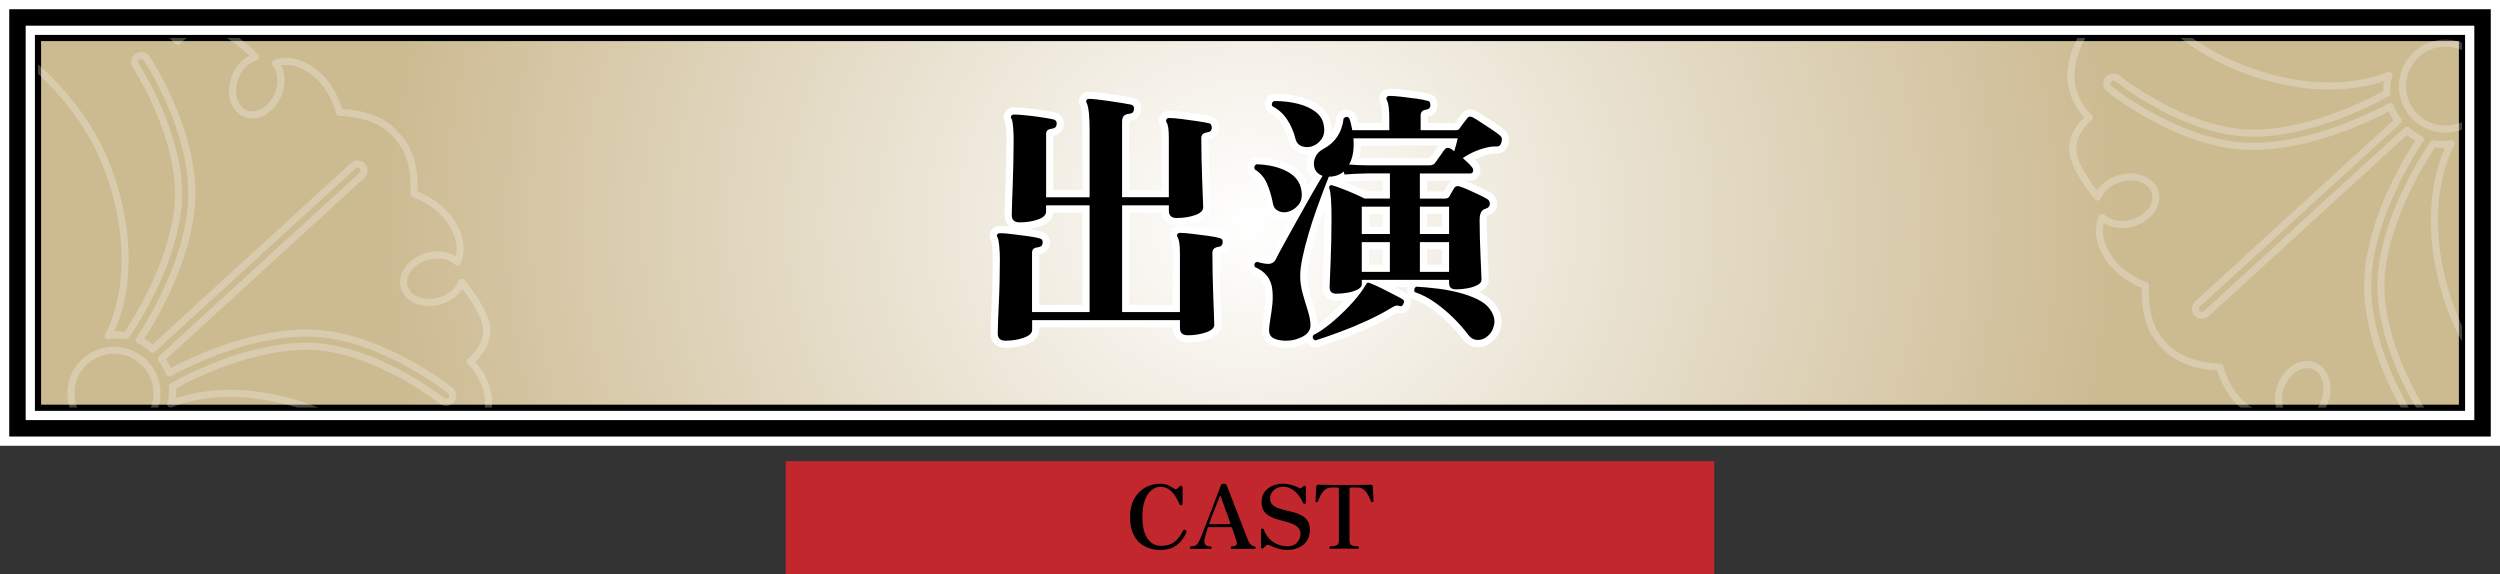 <?xml version="1.0" encoding="UTF-8"?>
<svg id="_レイヤー_2" data-name="レイヤー_2" xmlns="http://www.w3.org/2000/svg" version="1.1" xmlns:xlink="http://www.w3.org/1999/xlink" viewBox="0 0 1217 279.5">
  <rect x="0" y="0" width="1217" height="279.5" fill="#333333" stroke="none"/>
  <!-- Generator: Adobe Illustrator 29.3.0, SVG Export Plug-In . SVG Version: 2.1.0 Build 146)  -->
  <defs>
    <style>
      .st0 {
        stroke-width: 7px;
      }

      .st0, .st1, .st2 {
        stroke: #fff;
      }

      .st0, .st1, .st3 {
        fill: #fff;
      }

      .st0, .st2 {
        stroke-linecap: round;
        stroke-linejoin: round;
      }

      .st4 {
        opacity: .25;
      }

      .st5, .st2 {
        fill: none;
      }

      .st6 {
        fill: #c1272d;
      }

      .st1 {
        stroke-width: 17px;
      }

      .st1, .st7, .st3 {
        stroke-miterlimit: 10;
      }

      .st2 {
        stroke-width: 3.45px;
      }

      .st7 {
        fill: url(#_名称未設定グラデーション_289);
        stroke-width: 3.01px;
      }

      .st7, .st3 {
        stroke: #000;
      }

      .st3 {
        stroke-width: 8px;
      }

      .st8 {
        clip-path: url(#clippath);
      }
    </style>
    <radialGradient id="_名称未設定グラデーション_289" data-name="名称未設定グラデーション 289" cx="363.2" cy="113.75" fx="363.2" fy="113.75" r="406.98" gradientTransform="translate(231.23 -1.58) scale(1.04 .97)" gradientUnits="userSpaceOnUse">
      <stop offset="0" stop-color="#fff"/>
      <stop offset="1" stop-color="#ccba91"/>
    </radialGradient>
    <clipPath id="clippath">
      <rect class="st5" x="18.5" y="18.5" width="1180" height="180"/>
    </clipPath>
  </defs>
  <rect class="st1" x="8.5" y="8.5" width="1200" height="200"/>
  <rect class="st3" x="8.5" y="8.5" width="1200" height="200"/>
  <rect class="st7" x="18.5" y="18.5" width="1180" height="180"/>
  <g>
    <g>
      <path class="st0" d="M489.52,165.87c-2.54,0-3.82-1.18-3.82-3.55,0-.88.04-2.61.13-5.2.09-2.59.22-5.66.39-9.21.17-3.55.31-7.24.39-11.05.09-3.82.13-7.39.13-10.72,0-2.28-.11-4.47-.33-6.58-.22-2.1-.46-3.38-.72-3.81-.44-.7-.53-1.23-.26-1.58.26-.44.79-.66,1.58-.66,1.23,0,3.11.15,5.66.46,2.54.31,5.11.64,7.7.99,2.59.35,4.45.7,5.59,1.05,1.23.26,1.75,1.05,1.58,2.37-.09,1.14-.79,1.8-2.11,1.97-.97.09-1.71.33-2.24.72-.53.4-.79,1.12-.79,2.17v28.68h28.02v-51.96h-21.18v3.03c0,1.67-1.34,2.96-4.01,3.88-2.68.92-5.64,1.38-8.88,1.38-2.54,0-3.82-1.18-3.82-3.55,0-.79.04-2.5.13-5.13.09-2.63.2-5.74.33-9.34.13-3.59.24-7.32.33-11.18.09-3.86.13-7.45.13-10.79,0-2.28-.09-4.45-.26-6.51-.18-2.06-.44-3.35-.79-3.88-.35-.61-.39-1.1-.13-1.45.26-.44.74-.66,1.45-.66,1.32,0,3.24.13,5.79.39,2.54.26,5.11.59,7.7.99,2.59.39,4.45.72,5.59.99,1.23.35,1.75,1.14,1.58,2.37-.09,1.23-.79,1.93-2.1,2.11-.97.09-1.71.33-2.24.72-.53.39-.79,1.07-.79,2.04v30.65h21.18v-32.23c0-6.93-.44-11.4-1.32-13.42-.35-.53-.44-1.05-.26-1.58.26-.44.74-.66,1.45-.66.96,0,2.37.11,4.21.33,1.84.22,3.81.48,5.92.79,2.1.31,4.08.62,5.92.92,1.84.31,3.2.55,4.08.72,1.23.26,1.75,1.05,1.58,2.37-.09,1.23-.79,1.93-2.1,2.1-1.23.09-2.15.42-2.76.99-.62.57-.92,1.6-.92,3.09v36.57h22.76v-28.55c0-2.28-.09-4.01-.26-5.2-.18-1.18-.44-2.04-.79-2.57-.35-.53-.39-1.01-.13-1.45.17-.53.66-.79,1.45-.79,1.32,0,3.24.15,5.79.46,2.54.31,5.08.66,7.63,1.05,2.54.39,4.43.72,5.66.99.61.09,1.03.37,1.25.86.22.48.33.99.33,1.51-.09,1.23-.83,1.93-2.24,2.11-1.93.26-2.89,1.18-2.89,2.76,0,3.25.04,6.75.13,10.52.09,3.77.2,7.37.33,10.79s.24,6.27.33,8.55c.09,2.28.13,3.55.13,3.82,0,1.67-1.34,2.96-4.01,3.88-2.68.92-5.64,1.38-8.88,1.38-2.54,0-3.82-1.18-3.82-3.55v-2.63h-22.76v51.96h28.15v-28.68c0-2.28-.11-4.01-.33-5.2s-.46-1.99-.72-2.43c-.35-.53-.44-1.05-.26-1.58.26-.44.79-.66,1.58-.66,1.23,0,3.11.15,5.66.46,2.54.31,5.11.64,7.7.99,2.59.35,4.45.7,5.59,1.05,1.23.26,1.75,1.05,1.58,2.37-.09,1.14-.79,1.8-2.11,1.97-1.93.26-2.89,1.23-2.89,2.89,0,3.25.04,6.82.13,10.72.09,3.9.2,7.65.33,11.25.13,3.6.24,6.6.33,9.01.09,2.41.13,3.75.13,4.01,0,1.58-1.36,2.83-4.08,3.75-2.72.92-5.66,1.38-8.81,1.38-2.54,0-3.81-1.14-3.81-3.42v-3.95h-71.96v4.74c0,1.58-1.34,2.85-4.01,3.81-2.68.96-5.64,1.45-8.88,1.45Z"/>
      <path class="st0" d="M626.34,103.25c-1.49.26-2.92.04-4.28-.66-1.36-.7-2.17-1.93-2.43-3.68-.61-3.33-1.56-6.49-2.83-9.47-1.27-2.98-3.27-5.31-5.99-6.97-.44-1.23-.13-2.06.92-2.5,5.88.18,10.85,1.36,14.93,3.55,4.08,2.19,6.38,5.35,6.91,9.47.44,2.98-.15,5.35-1.78,7.1-1.62,1.75-3.44,2.81-5.46,3.16ZM626.08,165.87c-2.37,0-4.34-.37-5.92-1.12-1.58-.75-2.37-2.08-2.37-4.01,0-.79.07-1.67.2-2.63.13-.97.29-2.02.46-3.16.35-2.02.66-4.23.92-6.64.26-2.41.26-4.84,0-7.3-.53-5.17-3.38-8.86-8.55-11.05-.44-1.32-.09-2.15,1.05-2.5,3.07.88,5.22,1.18,6.45.92,1.23-.26,2.1-.92,2.63-1.97,1.05-2.1,2.59-4.98,4.6-8.62,2.02-3.64,4.19-7.54,6.51-11.71,2.32-4.16,4.54-8.09,6.64-11.77s3.81-6.58,5.13-8.68c-1.93-.7-3.2-1.88-3.82-3.55-.61-1.67-.57-3.4.13-5.2.7-1.8,1.93-3.18,3.68-4.14,6.05-3.16,9.47-8.2,10.26-15.13,1.05-.96,1.97-.96,2.76,0,.35.97.63,1.93.86,2.89.22.97.41,1.93.59,2.89h18.02v-5.13c0-4.74-.35-7.8-1.05-9.21-.35-.53-.44-1.05-.26-1.58.26-.53.74-.79,1.45-.79,1.23,0,3.07.13,5.53.4,2.46.26,4.91.57,7.37.92,2.46.35,4.25.7,5.39,1.05.7.09,1.14.35,1.31.79.18.44.26.97.26,1.58-.09,1.14-.79,1.8-2.11,1.97-1.76.26-2.63,1.18-2.63,2.76v7.24h17.23c.7,0,1.23-.22,1.58-.66.44-.61,1.07-1.49,1.91-2.63.83-1.14,1.51-2.02,2.04-2.63.7-.79,1.53-.92,2.5-.39.88.44,2.17,1.23,3.88,2.37,1.71,1.14,3.48,2.3,5.33,3.49,1.84,1.18,3.24,2.22,4.21,3.09.88.7,1.1,1.76.66,3.16-.09.53-.31,1.01-.66,1.45-.35.44-.88.66-1.58.66h-1.38c-.48,0-.99.04-1.51.13-2.28.35-4.63,1.01-7.04,1.97-2.41.97-4.63,2.15-6.64,3.55,2.1,1.84,3.59,3.33,4.47,4.47.53.61.7,1.27.53,1.97-.18.7-.61,1.05-1.31,1.05h-24.6v12.23h12.23c1.05,0,1.8-.39,2.24-1.18.18-.44.53-1.07,1.05-1.91.53-.83.92-1.51,1.18-2.04.53-.88,1.4-1.14,2.63-.79,1.14.35,2.54.9,4.21,1.64,1.66.75,3.33,1.51,5,2.3,1.67.79,3.03,1.49,4.08,2.11.96.53,1.45,1.34,1.45,2.43s-.61,1.86-1.84,2.3c-.26.09-.51.18-.72.26-.22.09-.42.18-.59.26-1.23.88-1.84,2.5-1.84,4.87,0,2.72.04,5.66.13,8.81.09,3.16.2,6.23.33,9.21.13,2.98.24,5.5.33,7.56.09,2.06.13,3.31.13,3.75,0,.97-.66,1.8-1.97,2.5-1.32.7-2.92,1.23-4.8,1.58-1.89.35-3.79.53-5.72.53-2.19,0-3.29-1.01-3.29-3.03v-1.58h-42.49v2.24c0,.88-.64,1.67-1.91,2.37-1.27.7-2.88,1.23-4.8,1.58-1.93.35-3.81.53-5.66.53-2.19,0-3.29-1.01-3.29-3.03,0-.44.04-1.75.13-3.95.09-2.19.2-4.91.33-8.16.13-3.24.24-6.71.33-10.39.09-3.68.13-7.24.13-10.66,0-8.16-.35-13.16-1.05-15-.26-.61-.18-1.05.26-1.32.18-.35.53-.44,1.05-.26,1.05.26,2.61.79,4.67,1.58s4.14,1.64,6.25,2.57,3.73,1.69,4.87,2.3h12.37v-12.23h-11.05c-4.56.09-8.25.26-11.05.53l-.39-1.45c-1.93,1.67-4.34,2.5-7.24,2.5-.62,1.49-1.49,3.73-2.63,6.71-1.14,2.98-2.37,6.34-3.68,10.06-1.32,3.73-2.54,7.54-3.68,11.45-1.14,3.9-2.08,7.61-2.83,11.12-.75,3.51-1.12,6.53-1.12,9.08,0,2.81.42,5.68,1.25,8.62.83,2.94,1.67,5.72,2.5,8.35.83,2.63,1.25,4.95,1.25,6.97,0,2.28-1.25,4.1-3.75,5.46-2.5,1.36-5.2,2.04-8.09,2.04ZM638.05,71.42c-1.58.35-3.09.24-4.54-.33-1.45-.57-2.39-1.69-2.83-3.36-.88-3.59-2.26-6.79-4.14-9.6-1.89-2.81-4.28-4.95-7.17-6.45-.26-.44-.31-.92-.13-1.45.18-.53.53-.88,1.05-1.05,4.12,0,7.94.44,11.45,1.32,3.51.88,6.38,2.17,8.62,3.88s3.57,3.84,4.01,6.38c.61,2.98.2,5.39-1.25,7.24s-3.14,2.98-5.06,3.42ZM640.28,165.74c-1.23-.61-1.54-1.49-.92-2.63,2.63-1.32,5.46-3.22,8.48-5.72,3.03-2.5,5.94-5.22,8.75-8.16,2.81-2.94,5.13-5.77,6.97-8.49.26-.44.55-.9.86-1.38.31-.48.59-.94.86-1.38.17-.26.35-.39.53-.39.26,0,.53.04.79.13.79.26,1.95.75,3.49,1.45,1.53.7,3.18,1.51,4.93,2.43,1.75.92,3.38,1.75,4.87,2.5,1.49.75,2.54,1.34,3.16,1.78.53.44.57,1.1.13,1.97-.35.97-.88,1.36-1.58,1.18-.79-.26-1.45-.35-1.97-.26-.53.09-1.27.44-2.24,1.05-3.6,2.19-7.59,4.3-11.97,6.31-4.39,2.02-8.77,3.84-13.15,5.46-4.39,1.62-8.38,3-11.97,4.14ZM665.54,80.49h30.26c1.4,0,2.37-.44,2.89-1.32.53-.7,1.29-1.78,2.3-3.22,1.01-1.45,1.73-2.48,2.17-3.09.79-.96,1.75-1.14,2.89-.53.26.09.55.26.86.53.31.26.63.53.99.79.35-1.14.68-2.26.99-3.35.31-1.1.55-2.08.72-2.96h-50.78c.44,5.26-.26,9.52-2.1,12.76,1.23.09,2.63.18,4.21.26,1.58.09,3.11.13,4.61.13ZM662.91,113.91h13.68v-13.29h-13.68v13.29ZM662.91,132.33h13.68v-14.47h-13.68v14.47ZM723.82,163.9c-1.4,1.14-2.98,1.67-4.73,1.58-1.76-.09-3.25-.97-4.47-2.63-1.93-2.63-4.28-5.31-7.04-8.03-2.76-2.72-5.75-5.22-8.95-7.5-3.2-2.28-6.51-3.99-9.93-5.13-.26-.53-.31-1.05-.13-1.58.17-.53.48-.88.92-1.05,3.16.18,6.56.48,10.2.92,3.64.44,7.15,1.1,10.52,1.97,3.38.88,6.4,1.97,9.08,3.29,2.67,1.32,4.67,2.89,5.98,4.74,1.93,2.72,2.61,5.31,2.04,7.76-.57,2.45-1.73,4.34-3.49,5.66ZM691.2,113.91h14.21v-13.29h-14.21v13.29ZM691.2,132.33h14.21v-14.47h-14.21v14.47Z"/>
    </g>
    <g>
      <path d="M489.52,165.87c-2.54,0-3.82-1.18-3.82-3.55,0-.88.04-2.61.13-5.2.09-2.59.22-5.66.39-9.21.17-3.55.31-7.24.39-11.05.09-3.82.13-7.39.13-10.72,0-2.28-.11-4.47-.33-6.58-.22-2.1-.46-3.38-.72-3.81-.44-.7-.53-1.23-.26-1.58.26-.44.79-.66,1.58-.66,1.23,0,3.11.15,5.66.46,2.54.31,5.11.64,7.7.99,2.59.35,4.45.7,5.59,1.05,1.23.26,1.75,1.05,1.58,2.37-.09,1.14-.79,1.8-2.11,1.97-.97.09-1.71.33-2.24.72-.53.4-.79,1.12-.79,2.17v28.68h28.02v-51.96h-21.18v3.03c0,1.67-1.34,2.96-4.01,3.88-2.68.92-5.64,1.38-8.88,1.38-2.54,0-3.82-1.18-3.82-3.55,0-.79.04-2.5.13-5.13.09-2.63.2-5.74.33-9.34.13-3.59.24-7.32.33-11.18.09-3.86.13-7.45.13-10.79,0-2.28-.09-4.45-.26-6.51-.18-2.06-.44-3.35-.79-3.88-.35-.61-.39-1.1-.13-1.45.26-.44.74-.66,1.45-.66,1.32,0,3.24.13,5.79.39,2.54.26,5.11.59,7.7.99,2.59.39,4.45.72,5.59.99,1.23.35,1.75,1.14,1.58,2.37-.09,1.23-.79,1.93-2.1,2.11-.97.09-1.71.33-2.24.72-.53.39-.79,1.07-.79,2.04v30.65h21.18v-32.23c0-6.93-.44-11.4-1.32-13.42-.35-.53-.44-1.05-.26-1.58.26-.44.74-.66,1.45-.66.96,0,2.37.11,4.21.33,1.84.22,3.81.48,5.92.79,2.1.31,4.08.62,5.92.92,1.84.31,3.2.55,4.08.72,1.23.26,1.75,1.05,1.58,2.37-.09,1.23-.79,1.93-2.1,2.1-1.23.09-2.15.42-2.76.99-.62.57-.92,1.6-.92,3.09v36.57h22.76v-28.55c0-2.28-.09-4.01-.26-5.2-.18-1.18-.44-2.04-.79-2.57-.35-.53-.39-1.01-.13-1.45.17-.53.66-.79,1.45-.79,1.32,0,3.24.15,5.79.46,2.54.31,5.08.66,7.63,1.05,2.54.39,4.43.72,5.66.99.61.09,1.03.37,1.25.86.22.48.33.99.33,1.51-.09,1.23-.83,1.93-2.24,2.11-1.93.26-2.89,1.18-2.89,2.76,0,3.25.04,6.75.13,10.52.09,3.77.2,7.37.33,10.79s.24,6.27.33,8.55c.09,2.28.13,3.55.13,3.82,0,1.67-1.34,2.96-4.01,3.88-2.68.92-5.64,1.38-8.88,1.38-2.54,0-3.82-1.18-3.82-3.55v-2.63h-22.76v51.96h28.15v-28.68c0-2.28-.11-4.01-.33-5.2s-.46-1.99-.72-2.43c-.35-.53-.44-1.05-.26-1.58.26-.44.79-.66,1.58-.66,1.23,0,3.11.15,5.66.46,2.54.31,5.11.64,7.7.99,2.59.35,4.45.7,5.59,1.05,1.23.26,1.75,1.05,1.58,2.37-.09,1.14-.79,1.8-2.11,1.97-1.93.26-2.89,1.23-2.89,2.89,0,3.25.04,6.82.13,10.72.09,3.9.2,7.65.33,11.25.13,3.6.24,6.6.33,9.01.09,2.41.13,3.75.13,4.01,0,1.58-1.36,2.83-4.08,3.75-2.72.92-5.66,1.38-8.81,1.38-2.54,0-3.81-1.14-3.81-3.42v-3.95h-71.96v4.74c0,1.58-1.34,2.85-4.01,3.81-2.68.96-5.64,1.45-8.88,1.45Z"/>
      <path d="M626.34,103.25c-1.49.26-2.92.04-4.28-.66-1.36-.7-2.17-1.93-2.43-3.68-.61-3.33-1.56-6.49-2.83-9.47-1.27-2.98-3.27-5.31-5.99-6.97-.44-1.23-.13-2.06.92-2.5,5.88.18,10.85,1.36,14.93,3.55,4.08,2.19,6.38,5.35,6.91,9.47.44,2.98-.15,5.35-1.78,7.1-1.62,1.75-3.44,2.81-5.46,3.16ZM626.08,165.87c-2.37,0-4.34-.37-5.92-1.12-1.58-.75-2.37-2.08-2.37-4.01,0-.79.07-1.67.2-2.63.13-.97.29-2.02.46-3.16.35-2.02.66-4.23.92-6.64.26-2.41.26-4.84,0-7.3-.53-5.17-3.38-8.86-8.55-11.05-.44-1.32-.09-2.15,1.05-2.5,3.07.88,5.22,1.18,6.45.92,1.23-.26,2.1-.92,2.63-1.97,1.05-2.1,2.59-4.98,4.6-8.62,2.02-3.64,4.19-7.54,6.51-11.71,2.32-4.16,4.54-8.09,6.64-11.77s3.81-6.58,5.13-8.68c-1.93-.7-3.2-1.88-3.82-3.55-.61-1.67-.57-3.4.13-5.2.7-1.8,1.93-3.18,3.68-4.14,6.05-3.16,9.47-8.2,10.26-15.13,1.05-.96,1.97-.96,2.76,0,.35.97.63,1.93.86,2.89.22.97.41,1.93.59,2.89h18.02v-5.13c0-4.74-.35-7.8-1.05-9.21-.35-.53-.44-1.05-.26-1.58.26-.53.74-.79,1.45-.79,1.23,0,3.07.13,5.53.4,2.46.26,4.91.57,7.37.92,2.46.35,4.25.7,5.39,1.05.7.09,1.14.35,1.31.79.18.44.26.97.26,1.58-.09,1.14-.79,1.8-2.11,1.97-1.76.26-2.63,1.18-2.63,2.76v7.24h17.23c.7,0,1.23-.22,1.58-.66.44-.61,1.07-1.49,1.91-2.63.83-1.14,1.51-2.02,2.04-2.63.7-.79,1.53-.92,2.5-.39.88.44,2.17,1.23,3.88,2.37,1.71,1.14,3.48,2.3,5.33,3.49,1.84,1.18,3.24,2.22,4.21,3.09.88.7,1.1,1.76.66,3.16-.09.53-.31,1.01-.66,1.45-.35.44-.88.66-1.58.66h-1.38c-.48,0-.99.04-1.51.13-2.28.35-4.63,1.01-7.04,1.97-2.41.97-4.63,2.15-6.64,3.55,2.1,1.84,3.59,3.33,4.47,4.47.53.61.7,1.27.53,1.97-.18.7-.61,1.05-1.31,1.05h-24.6v12.23h12.23c1.05,0,1.8-.39,2.24-1.18.18-.44.53-1.07,1.05-1.91.53-.83.92-1.51,1.18-2.04.53-.88,1.4-1.14,2.63-.79,1.14.35,2.54.9,4.21,1.64,1.66.75,3.33,1.51,5,2.3,1.67.79,3.03,1.49,4.08,2.11.96.53,1.45,1.34,1.45,2.43s-.61,1.86-1.84,2.3c-.26.09-.51.18-.72.26-.22.09-.42.18-.59.26-1.23.88-1.84,2.5-1.84,4.87,0,2.72.04,5.66.13,8.81.09,3.16.2,6.23.33,9.21.13,2.98.24,5.5.33,7.56.09,2.06.13,3.31.13,3.75,0,.97-.66,1.8-1.97,2.5-1.32.7-2.92,1.23-4.8,1.58-1.89.35-3.79.53-5.72.53-2.19,0-3.29-1.01-3.29-3.03v-1.58h-42.49v2.24c0,.88-.64,1.67-1.91,2.37-1.27.7-2.88,1.23-4.8,1.58-1.93.35-3.81.53-5.66.53-2.19,0-3.29-1.01-3.29-3.03,0-.44.04-1.75.13-3.95.09-2.19.2-4.91.33-8.16.13-3.24.24-6.71.33-10.39.09-3.68.13-7.24.13-10.66,0-8.16-.35-13.16-1.05-15-.26-.61-.18-1.05.26-1.32.18-.35.53-.44,1.05-.26,1.05.26,2.61.79,4.67,1.58s4.14,1.64,6.25,2.57,3.73,1.69,4.87,2.3h12.37v-12.23h-11.05c-4.56.09-8.25.26-11.05.53l-.39-1.45c-1.93,1.67-4.34,2.5-7.24,2.5-.62,1.49-1.49,3.73-2.63,6.71-1.14,2.98-2.37,6.34-3.68,10.06-1.32,3.73-2.54,7.54-3.68,11.45-1.14,3.9-2.08,7.61-2.83,11.12-.75,3.51-1.12,6.53-1.12,9.08,0,2.81.42,5.68,1.25,8.62.83,2.94,1.67,5.72,2.5,8.35.83,2.63,1.25,4.95,1.25,6.97,0,2.28-1.25,4.1-3.75,5.46-2.5,1.36-5.2,2.04-8.09,2.04ZM638.05,71.42c-1.58.35-3.09.24-4.54-.33-1.45-.57-2.39-1.69-2.83-3.36-.88-3.59-2.26-6.79-4.14-9.6-1.89-2.81-4.28-4.95-7.17-6.45-.26-.44-.31-.92-.13-1.45.18-.53.53-.88,1.05-1.05,4.12,0,7.94.44,11.45,1.32,3.51.88,6.38,2.17,8.62,3.88s3.57,3.84,4.01,6.38c.61,2.98.2,5.39-1.25,7.24s-3.14,2.98-5.06,3.42ZM640.28,165.74c-1.23-.61-1.54-1.49-.92-2.63,2.63-1.32,5.46-3.22,8.48-5.72,3.03-2.5,5.94-5.22,8.75-8.16,2.81-2.94,5.13-5.77,6.97-8.49.26-.44.55-.9.86-1.38.31-.48.59-.94.86-1.38.17-.26.35-.39.53-.39.26,0,.53.04.79.13.79.26,1.95.75,3.49,1.45,1.53.7,3.18,1.51,4.93,2.43,1.75.92,3.38,1.75,4.87,2.5,1.49.75,2.54,1.34,3.16,1.78.53.44.57,1.1.13,1.97-.35.97-.88,1.36-1.58,1.18-.79-.26-1.45-.35-1.97-.26-.53.09-1.27.44-2.24,1.05-3.6,2.19-7.59,4.3-11.97,6.31-4.39,2.02-8.77,3.84-13.15,5.46-4.39,1.62-8.38,3-11.97,4.14ZM665.54,80.49h30.26c1.4,0,2.37-.44,2.89-1.32.53-.7,1.29-1.78,2.3-3.22,1.01-1.45,1.73-2.48,2.17-3.09.79-.96,1.75-1.14,2.89-.53.26.09.55.26.86.53.31.26.63.53.99.79.35-1.14.68-2.26.99-3.35.31-1.1.55-2.08.72-2.96h-50.78c.44,5.26-.26,9.52-2.1,12.76,1.23.09,2.63.18,4.21.26,1.58.09,3.11.13,4.61.13ZM662.91,113.91h13.68v-13.29h-13.68v13.29ZM662.91,132.33h13.68v-14.47h-13.68v14.47ZM723.82,163.9c-1.4,1.14-2.98,1.67-4.73,1.58-1.76-.09-3.25-.97-4.47-2.63-1.93-2.63-4.28-5.31-7.04-8.03-2.76-2.72-5.75-5.22-8.95-7.5-3.2-2.28-6.51-3.99-9.93-5.13-.26-.53-.31-1.05-.13-1.58.17-.53.48-.88.92-1.05,3.16.18,6.56.48,10.2.92,3.64.44,7.15,1.1,10.52,1.97,3.38.88,6.4,1.97,9.08,3.29,2.67,1.32,4.67,2.89,5.98,4.74,1.93,2.72,2.61,5.31,2.04,7.76-.57,2.45-1.73,4.34-3.49,5.66ZM691.2,113.91h14.21v-13.29h-14.21v13.29ZM691.2,132.33h14.21v-14.47h-14.21v14.47Z"/>
    </g>
  </g>
  <rect class="st6" x="382.5" y="224.5" width="452" height="55"/>
  <g>
    <path d="M564.86,267.71c-2.9,0-5.45-.59-7.68-1.78-2.22-1.19-3.96-2.97-5.2-5.35-1.25-2.38-1.87-5.35-1.87-8.9s.67-6.41,2-8.81,3.12-4.24,5.35-5.5,4.7-1.89,7.4-1.89c1.52,0,2.86.29,4.02.86,1.16.57,2.03,1.06,2.6,1.46.57.4,1.09.43,1.55.09.32-.26.57-.49.77-.71.2-.22.39-.38.56-.5.26-.23.54-.29.86-.17.32.12.47.34.47.69v8.08c0,.34-.2.56-.6.64-.4.09-.67-.01-.82-.3-.54-1.38-1.25-2.73-2.11-4.06-.86-1.33-1.89-2.44-3.1-3.31-1.21-.87-2.61-1.31-4.21-1.31-1.4,0-2.77.51-4.11,1.53-1.33,1.02-2.44,2.61-3.31,4.77-.88,2.17-1.31,4.98-1.31,8.45,0,2.61.26,4.82.77,6.62.52,1.81,1.21,3.25,2.06,4.34s1.83,1.88,2.9,2.36c1.08.49,2.17.73,3.29.73,2.64,0,4.79-.61,6.47-1.83,1.68-1.22,3.09-3.05,4.23-5.48.14-.26.33-.44.56-.54.23-.1.44-.08.65.06.2.12.35.27.45.47.1.2.11.42.02.65-1,2.61-2.54,4.7-4.62,6.28s-4.77,2.36-8.06,2.36Z"/>
    <path d="M579.86,267.2c-.37,0-.56-.19-.56-.56,0-.46.19-.69.56-.69,1,0,1.79-.18,2.37-.54.57-.36,1.09-1.04,1.55-2.04.23-.46.57-1.23,1.01-2.32.45-1.09.96-2.39,1.55-3.91.59-1.52,1.21-3.14,1.87-4.86s1.32-3.44,1.98-5.16c.66-1.72,1.27-3.32,1.83-4.79.56-1.48,1.03-2.74,1.42-3.8.39-1.06.65-1.78.8-2.15.14-.37.31-.62.49-.73.19-.11.51-.17.97-.17s.79.06.99.17c.2.11.37.36.52.73.23.57.59,1.5,1.1,2.79.5,1.29,1.08,2.78,1.74,4.47.66,1.69,1.35,3.46,2.06,5.31.72,1.85,1.41,3.65,2.08,5.4.67,1.75,1.28,3.33,1.83,4.75s.97,2.52,1.29,3.29c.52,1.32,1.07,2.24,1.65,2.77.59.53,1.15.8,1.7.8.37,0,.56.23.56.69,0,.37-.19.56-.56.56-.29,0-.88,0-1.76-.02-.89-.01-2.08-.02-3.57-.02-1.23,0-2.41,0-3.53.02-1.12.01-1.82.02-2.11.02-.37,0-.56-.19-.56-.56,0-.46.19-.69.56-.69.92,0,1.55-.15,1.91-.45s.54-.66.54-1.08-.07-.77-.21-1.05c-.03-.06-.12-.31-.26-.75s-.32-.99-.54-1.63c-.22-.64-.44-1.3-.67-1.98-.23-.67-.43-1.27-.6-1.78-.12-.32-.23-.5-.34-.56-.12-.06-.27-.09-.47-.09h-10.58c-.14,0-.26.01-.34.04-.09.03-.16.14-.21.34-.14.6-.35,1.31-.62,2.13s-.51,1.61-.71,2.37c-.2.76-.3,1.38-.3,1.87,0,1.06.26,1.76.79,2.11.53.34,1.27.52,2.21.52.37,0,.56.23.56.69,0,.37-.19.56-.56.56-.29,0-.82,0-1.61-.02-.79-.01-1.81-.02-3.08-.02-1.12,0-2.11,0-2.97.02-.86.01-1.45.02-1.76.02ZM589.11,255.16h9.33c.11,0,.24-.02.37-.06s.15-.21.06-.49c-.23-.69-.52-1.53-.86-2.52-.34-.99-.72-2.03-1.12-3.12-.4-1.09-.78-2.13-1.14-3.14-.36-1-.67-1.88-.95-2.62-.27-.75-.45-1.25-.54-1.5-.06-.14-.14-.23-.24-.26-.1-.03-.18.03-.24.17-.06.2-.24.7-.56,1.48-.32.79-.7,1.73-1.14,2.84-.45,1.1-.9,2.24-1.35,3.4-.46,1.16-.87,2.21-1.23,3.14s-.61,1.61-.75,2.04c-.12.43,0,.64.34.64Z"/>
    <path d="M626.47,267.71c-1.32,0-2.57-.17-3.74-.49-1.18-.33-2.19-.68-3.03-1.05-.85-.37-1.44-.63-1.78-.77-.29-.14-.59-.2-.9-.17s-.59.17-.82.43l-.04.04s-.09.05-.19.15-.41.39-.92.88c-.29.29-.56.37-.82.24s-.39-.35-.39-.67v-8.38c0-.34.19-.54.58-.6s.62.04.71.3c.54,1.61,1.38,3.04,2.49,4.3,1.12,1.26,2.46,2.24,4.02,2.95,1.56.7,3.25,1.05,5.05,1.05,1.49,0,2.7-.3,3.63-.9.93-.6,1.63-1.37,2.08-2.3s.69-1.86.69-2.77c0-1.23-.34-2.23-1.03-2.99-.69-.76-1.59-1.38-2.71-1.85s-2.36-.88-3.72-1.23-2.72-.72-4.06-1.12c-1.35-.4-2.58-.92-3.7-1.57-1.12-.64-2.02-1.5-2.71-2.58-.69-1.08-1.03-2.44-1.03-4.11,0-1.98.48-3.63,1.44-4.97.96-1.33,2.24-2.34,3.85-3.03,1.6-.69,3.34-1.03,5.2-1.03.95,0,1.91.11,2.88.32.97.21,1.88.47,2.71.77.83.3,1.46.58,1.89.84.69.37,1.22.37,1.59,0,.29-.29.59-.53.9-.73.23-.23.47-.28.73-.15.26.13.39.38.39.75v7.35c0,.37-.18.6-.54.69s-.61-.06-.75-.43c-.63-1.4-1.43-2.71-2.39-3.91-.96-1.2-2.06-2.18-3.31-2.92-1.25-.75-2.62-1.12-4.11-1.12-1.23,0-2.32.27-3.27.8-.95.53-1.69,1.23-2.24,2.09-.54.86-.82,1.82-.82,2.88,0,1.2.35,2.16,1.05,2.88.7.72,1.63,1.29,2.77,1.72,1.15.43,2.41.8,3.81,1.12,1.39.32,2.77.67,4.15,1.05s2.64.91,3.78,1.57c1.15.66,2.07,1.54,2.77,2.64.7,1.1,1.05,2.54,1.05,4.32,0,2.04-.49,3.78-1.46,5.25s-2.31,2.57-4,3.33c-1.69.76-3.61,1.14-5.76,1.14Z"/>
    <path d="M647.72,267.2c-.37,0-.56-.2-.56-.6,0-.43.19-.65.56-.65,1.61,0,2.68-.23,3.23-.69.54-.46.82-1.1.82-1.94v-25.11c0-.6-.3-.9-.9-.9h-2.58c-1.09,0-2.02.25-2.79.75-.77.5-1.42,1.13-1.94,1.89s-.93,1.51-1.25,2.26c-.32.75-.56,1.38-.73,1.89-.06.17-.14.27-.26.3-.11.03-.27.03-.47,0h-.09c-.17-.03-.27-.09-.3-.19-.03-.1-.04-.21-.04-.32s.01-.49.04-1.12c.03-.63.06-1.35.11-2.15.04-.8.08-1.55.11-2.24.03-.69.04-1.16.04-1.42,0-.66.37-.99,1.12-.99.14,0,.76.01,1.85.04,1.09.03,2.56.05,4.41.06,1.85.01,3.98.02,6.39.02s4.54,0,6.39-.02,3.33-.04,4.45-.06,1.75-.04,1.89-.04c.69,0,1.05.34,1.07,1.03,0,.2.02.64.07,1.31.04.67.08,1.42.11,2.24.03.82.06,1.55.09,2.19.03.64.04,1.03.04,1.14,0,.17-.01.29-.04.37-.03.07-.16.12-.39.15-.03,0-.07.01-.13.04-.11,0-.21,0-.3-.02-.09-.01-.19-.14-.3-.37-.23-.49-.51-1.1-.84-1.85-.33-.75-.75-1.49-1.25-2.24s-1.12-1.38-1.87-1.89c-.75-.52-1.66-.77-2.75-.77h-2.84c-.26,0-.48.05-.67.15s-.28.35-.28.75v25.11c0,.49.08.93.24,1.33.16.4.52.72,1.08.95s1.43.34,2.6.34c.43,0,.64.21.64.65,0,.4-.21.6-.64.6-.29,0-1-.02-2.13-.06s-2.59-.06-4.36-.06-3.25.02-4.41.06-1.9.06-2.21.06Z"/>
  </g>
  <g class="st8">
    <g class="st4">
      <path class="st2" d="M233.15,243.22c3.12-15.01-4.72-21.88-4.72-21.88,0,0,8.24-9.41,9.34-22.88,1.09-13.47-8.93-22.4-8.93-22.4,0,0,10.62-7.83,7.54-19.05-1.84-6.69-7.4-14.42-11.58-19.57-1.48,3.98-5.44,7.52-10.71,9.05-7.81,2.26-15.56-.75-17.29-6.73-1.73-5.98,3.2-12.67,11.01-14.93,5.77-1.67,11.5-.46,14.8,2.7,1.6-3.51,2.56-9.2-1.42-16.82-5.28-10.12-15.1-14.69-19.7-16.34.18-2.05,1.27-17.81-7.58-27.49-.33-.36-.66-.7-1.01-1.03-.3-.37-.61-.74-.93-1.1-8.85-9.68-24.65-10.01-26.7-10.01-1.24-4.73-4.91-14.92-14.51-21.09-7.23-4.64-12.98-4.19-16.62-2.92,2.85,3.57,3.54,9.39,1.36,14.99-2.96,7.58-10.06,11.89-15.86,9.63-5.8-2.26-8.11-10.24-5.16-17.82,2-5.12,5.88-8.74,9.98-9.86-4.75-4.63-11.95-10.86-18.45-13.29-10.9-4.07-19.65,5.8-19.65,5.8,0,0-7.99-10.79-21.51-10.91s-23.63,7.25-23.63,7.25c0,0-6.14-8.42-21.37-6.66C4.61,11.6-1.73,18.65-1.73,18.65c0,0,41.2,22.22,56.35,69.5,15.15,47.28-1.92,75.35-1.92,75.35,0,0,3.58-1.05,8.67-.11,1.86-2.65,22.76-32.94,25.35-63.83,1.39-16.57-4.25-33.98-9.23-45.66-5.46-12.81-11.34-21.75-11.4-21.83-.98-1.48-.58-3.48.9-4.47,1.48-.98,3.48-.58,4.47.9.25.38,6.22,9.43,11.91,22.75,7.69,18.02,10.98,34.45,9.77,48.85-1.49,17.79-8.67,35.13-14.43,46.54-4.56,9.04-8.9,15.78-10.98,18.87,2.12,1.04,4.33,2.48,6.54,4.46l97.66-89.26c1.3-1.19,3.31-1.11,4.51.16,1.16,1.31,1.06,3.32-.24,4.51l-97.66,89.26c1.77,2.38,3.01,4.71,3.85,6.91,3.26-1.8,10.37-5.51,19.78-9.24,11.88-4.71,29.79-10.31,47.64-10.2,14.45.09,30.52,4.84,47.78,14.11,12.76,6.86,21.24,13.62,21.59,13.9,1.39,1.11,1.61,3.14.5,4.53-1.11,1.39-3.14,1.61-4.53.5-.08-.07-8.45-6.73-20.72-13.31-11.19-6-28.02-13.18-44.65-13.28-31-.19-63.04,17.91-65.84,19.53.48,5.15-.88,8.63-.88,8.63,0,0,29.49-14.48,75.22,4.85,45.73,19.33,64.17,62.35,64.17,62.35,0,0,7.59-5.69,10.71-20.7Z"/>
      <circle class="st2" cx="55.48" cy="191.45" r="20.95"/>
    </g>
    <g class="st4">
      <path class="st2" d="M1012.8-9.83c-3.12,15.01,4.72,21.88,4.72,21.88,0,0-8.24,9.41-9.34,22.88-1.09,13.47,8.93,22.4,8.93,22.4,0,0-10.62,7.83-7.54,19.05,1.84,6.69,7.4,14.42,11.58,19.57,1.48-3.98,5.44-7.52,10.71-9.05,7.81-2.26,15.56.75,17.29,6.73,1.73,5.98-3.2,12.67-11.01,14.93-5.77,1.67-11.5.46-14.8-2.7-1.6,3.51-2.56,9.2,1.42,16.82,5.28,10.12,15.1,14.69,19.7,16.34-.18,2.05-1.27,17.81,7.58,27.49.33.36.66.7,1.01,1.03.3.37.61.74.93,1.1,8.85,9.68,24.65,10.01,26.7,10.01,1.24,4.73,4.91,14.92,14.51,21.09,7.23,4.64,12.98,4.19,16.62,2.92-2.85-3.57-3.54-9.39-1.36-14.99,2.96-7.58,10.06-11.89,15.86-9.63,5.8,2.26,8.11,10.24,5.16,17.82-2,5.12-5.88,8.74-9.98,9.86,4.75,4.63,11.95,10.86,18.45,13.29,10.9,4.07,19.65-5.8,19.65-5.8,0,0,7.99,10.79,21.51,10.91s23.63-7.25,23.63-7.25c0,0,6.14,8.42,21.37,6.66,15.23-1.76,21.58-8.81,21.58-8.81,0,0-41.2-22.22-56.35-69.5-15.15-47.28,1.92-75.35,1.92-75.35,0,0-3.58,1.05-8.67.11-1.86,2.65-22.76,32.94-25.35,63.83-1.39,16.57,4.25,33.98,9.23,45.66,5.46,12.81,11.34,21.75,11.4,21.83.98,1.48.58,3.48-.9,4.47-1.48.98-3.48.58-4.47-.9-.25-.38-6.22-9.43-11.91-22.75-7.69-18.02-10.98-34.45-9.77-48.85,1.49-17.79,8.67-35.13,14.43-46.54,4.56-9.04,8.9-15.78,10.98-18.87-2.12-1.04-4.33-2.48-6.54-4.46l-97.66,89.26c-1.3,1.19-3.31,1.11-4.51-.16-1.16-1.31-1.06-3.32.24-4.51l97.66-89.26c-1.77-2.38-3.01-4.71-3.85-6.91-3.26,1.8-10.37,5.51-19.78,9.24-11.88,4.71-29.79,10.31-47.64,10.2-14.45-.09-30.52-4.84-47.78-14.11-12.76-6.86-21.24-13.62-21.59-13.9-1.39-1.11-1.61-3.14-.5-4.53,1.11-1.39,3.14-1.61,4.53-.5.08.07,8.45,6.73,20.72,13.31,11.19,6,28.02,13.18,44.65,13.28,31,.19,63.04-17.91,65.84-19.53-.48-5.15.88-8.63.88-8.63,0,0-29.49,14.48-75.22-4.85-45.73-19.33-64.17-62.35-64.17-62.35,0,0-7.59,5.69-10.71,20.7Z"/>
      <circle class="st2" cx="1190.47" cy="41.94" r="20.95"/>
    </g>
  </g>
</svg>